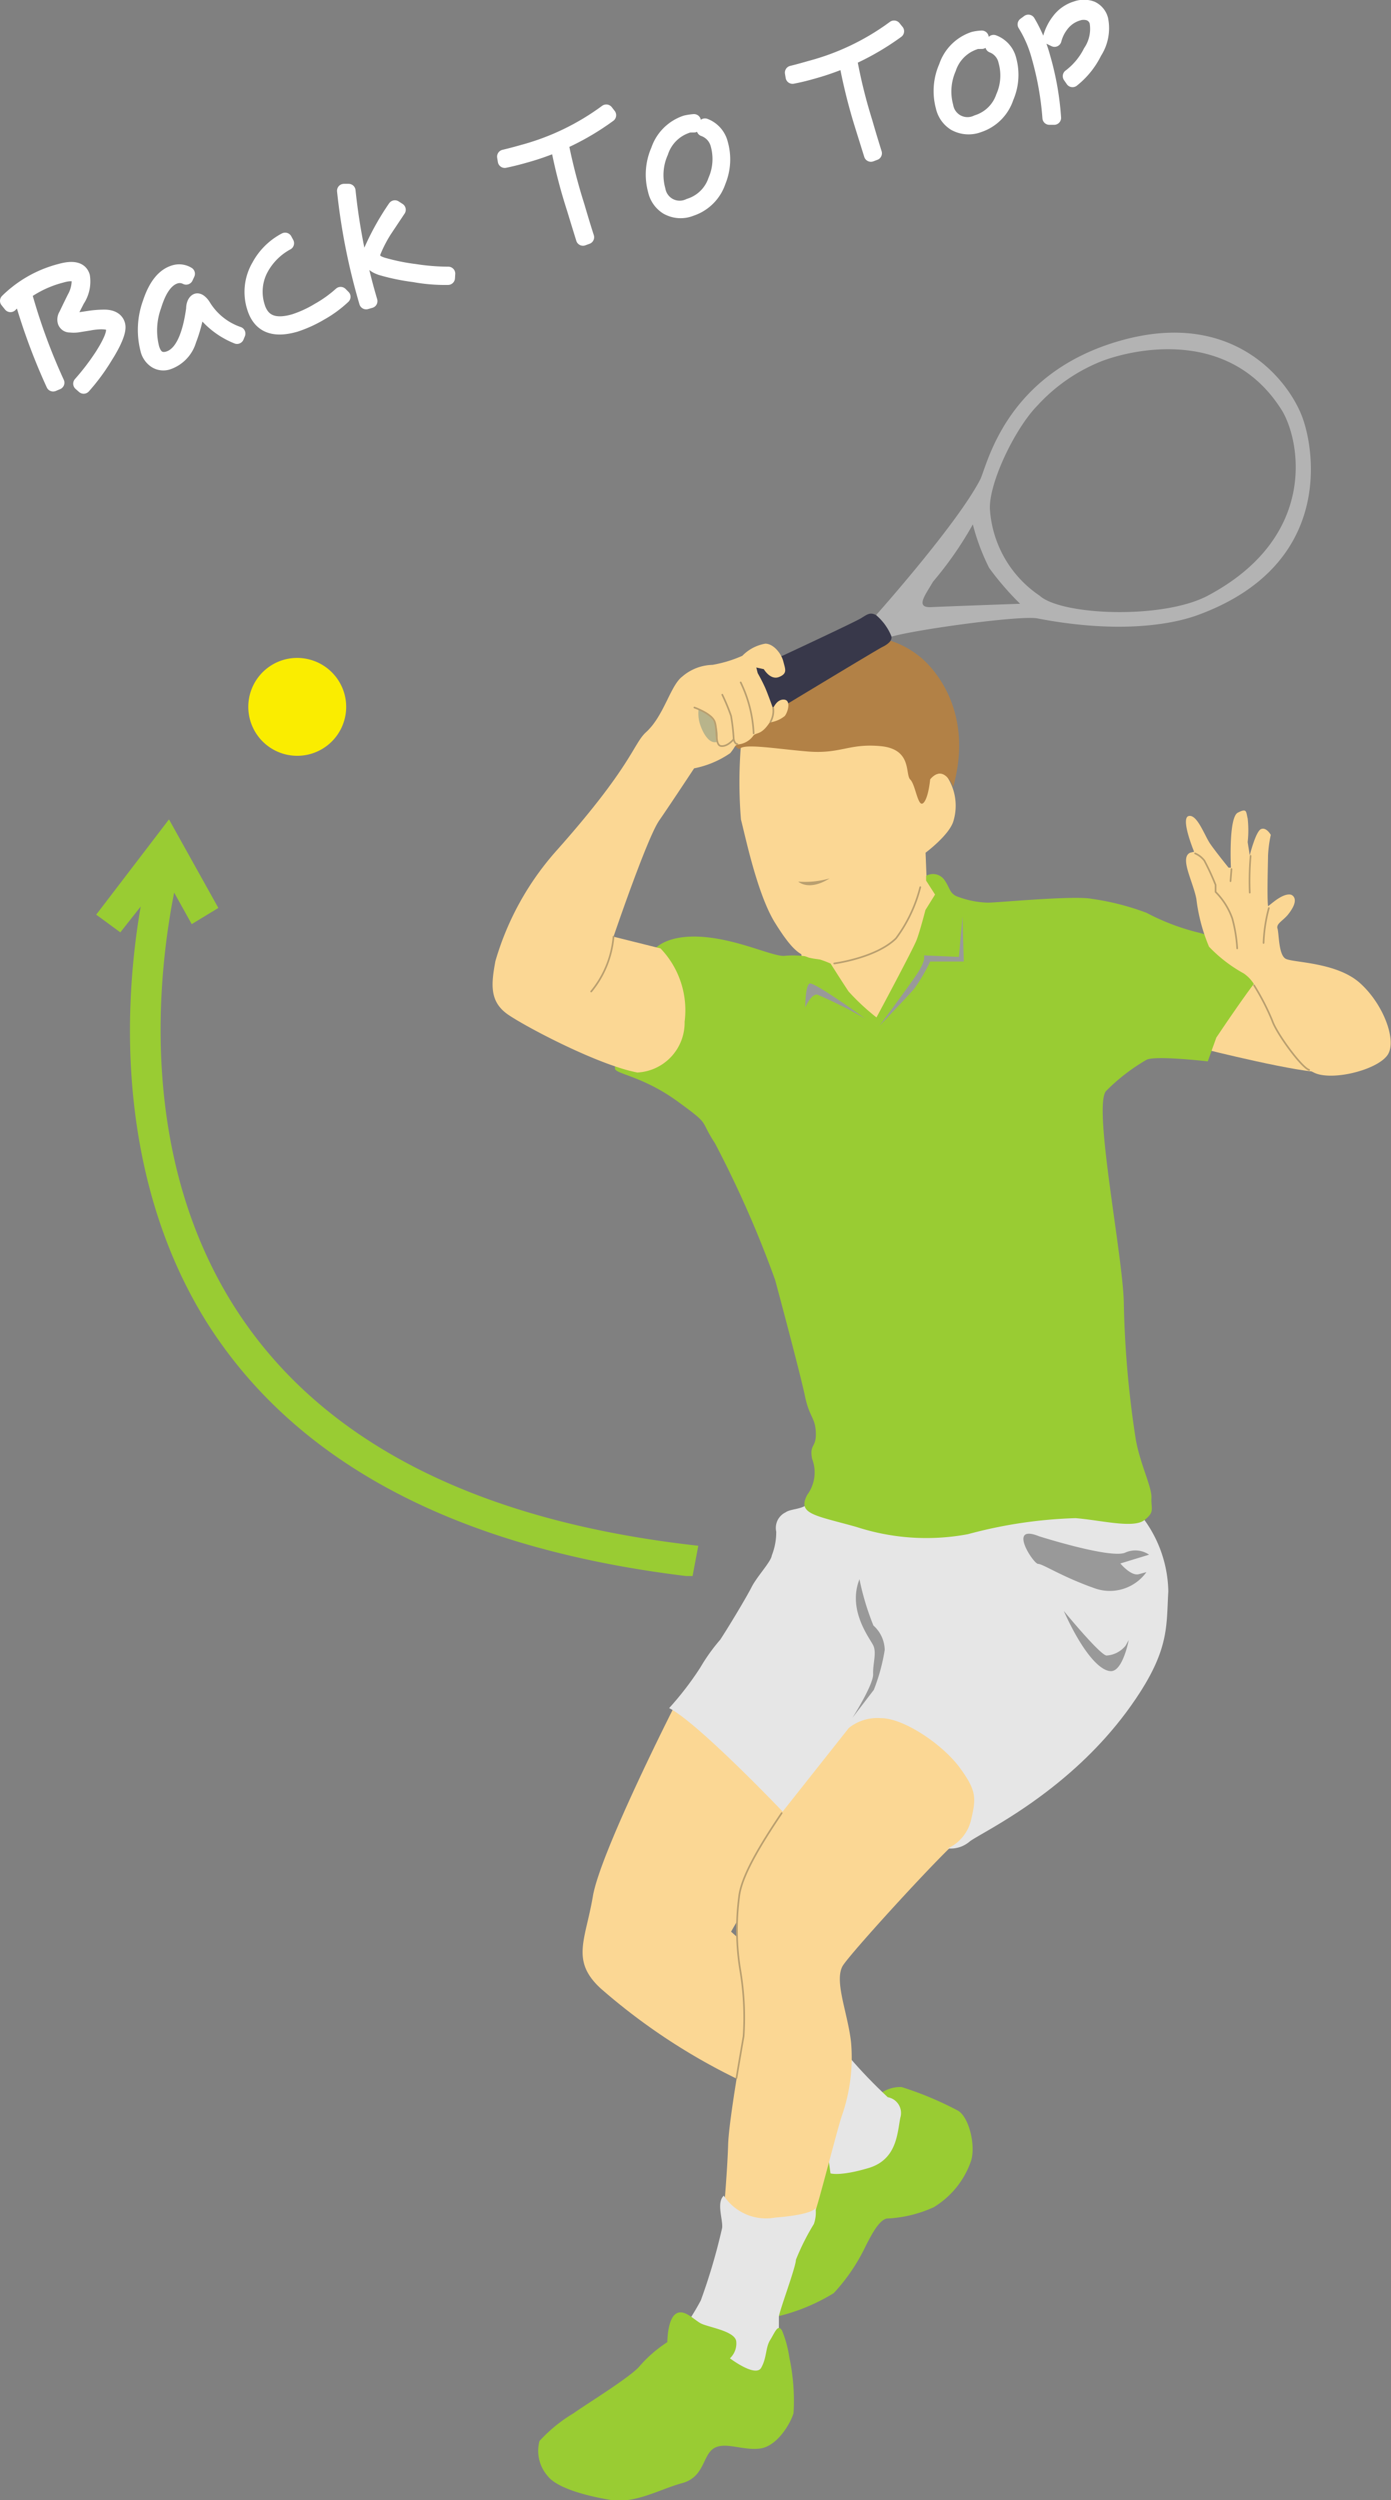 <svg xmlns="http://www.w3.org/2000/svg" viewBox="0 0 99.76 179.26"><rect x="0" y="0" width="99.76" height="179.26" fill="#808080" stroke="none"/><defs><style>.cls-1{fill:#fff;stroke:#fff;}.cls-1,.cls-5{stroke-linecap:round;stroke-linejoin:round;}.cls-2{fill:#9c3;}.cls-3{fill:#e6e6e6;}.cls-4{fill:#fbd794;}.cls-5{fill:none;stroke:#b99f6f;stroke-width:0.12px;}.cls-6{fill:#999;}.cls-7{fill:#b99f6f;}.cls-8{fill:#b28146;}.cls-9{fill:#b3b3b3;}.cls-10{fill:#38384a;}.cls-11{fill:#b8b48b;}.cls-12{fill:#faed00;}</style></defs><g id="レイヤー_2" data-name="レイヤー 2"><g id="テキスト"><path class="cls-1" d="M7.59,25.57A14.44,14.44,0,0,1,6,27.73l-.25-.22a17.18,17.18,0,0,0,1.53-2c.64-1,.9-1.66.81-2s-.36-.39-.82-.4a4.93,4.93,0,0,0-.86.09l-.87.14a2.3,2.3,0,0,1-.51,0,.39.39,0,0,1-.4-.28.61.61,0,0,1,.07-.46c.13-.26.33-.69.61-1.25A2.57,2.57,0,0,0,5.64,20c-.11-.35-.53-.43-1.24-.22a7.89,7.89,0,0,0-3.65,2.1L.5,21.57a8.44,8.44,0,0,1,3.82-2.16c.92-.26,1.47-.13,1.63.4a2.42,2.42,0,0,1-.38,1.72c-.12.24-.3.59-.52,1a.53.53,0,0,0,0,.29c0,.1.18.13.44.1l1-.15a7.45,7.45,0,0,1,1-.07c.57,0,.92.23,1,.63S8.25,24.53,7.59,25.57Zm-3.78,2a43.91,43.91,0,0,1-2.27-6.11l.34-.07a42.34,42.34,0,0,0,2.24,6.05Z"/><path class="cls-1" d="M17,24.16a5.87,5.87,0,0,1-2.78-2.3,10.87,10.87,0,0,1-.64,2.55A2.41,2.41,0,0,1,12.07,26a1.08,1.08,0,0,1-.89-.08,1.36,1.36,0,0,1-.62-.88,5.64,5.64,0,0,1,.16-3.3c.41-1.26,1-2,1.76-2.23a1.21,1.21,0,0,1,1,.12l-.13.28a1,1,0,0,0-.72-.08c-.67.19-1.18.89-1.55,2.1a5.12,5.12,0,0,0-.16,3c.19.67.57.92,1.13.76.91-.27,1.51-1.44,1.8-3.55,0-.36.14-.56.26-.6s.34.1.54.44a4.68,4.68,0,0,0,2.45,1.94Z"/><path class="cls-1" d="M23,22.48a9.13,9.13,0,0,1-1.8.82c-1.61.47-2.6.05-3-1.28a3.69,3.69,0,0,1,.34-2.95,4.58,4.58,0,0,1,1.91-1.89l.14.26a4.55,4.55,0,0,0-1.8,1.76,3.47,3.47,0,0,0-.3,2.74c.33,1.13,1.19,1.49,2.62,1.07a8.28,8.28,0,0,0,1.73-.8,8.9,8.9,0,0,0,1.59-1.14l.21.21A8.3,8.3,0,0,1,23,22.48Z"/><path class="cls-1" d="M26.57,21.59l-.31.09a45.17,45.17,0,0,1-1.59-8H25A44,44,0,0,0,26.57,21.59Zm5.56-1.66a12.23,12.23,0,0,1-2.43-.2,15.16,15.16,0,0,1-2.37-.49q-.66-.22-.78-.63a1,1,0,0,1,0-.56,18.63,18.63,0,0,1,1.77-3.19l.28.18-1,1.5a9.67,9.67,0,0,0-.8,1.56.75.75,0,0,0,0,.41c.05.18.29.34.7.46a15.2,15.2,0,0,0,2.27.46,15.7,15.7,0,0,0,2.38.19Z"/><path class="cls-1" d="M37.54,11.21c-.32.09-.76.21-1.34.33l-.05-.31c.41-.1.85-.21,1.33-.35a17.9,17.9,0,0,0,6-2.89l.21.27A18.6,18.6,0,0,1,37.54,11.21Zm3.89,3.57c.12.4.33,1.14.68,2.23l-.3.11c-.34-1.09-.56-1.82-.68-2.21A37.63,37.63,0,0,1,40,10.52l.32,0A41.84,41.84,0,0,0,41.43,14.78Z"/><path class="cls-1" d="M51.56,13a3.13,3.13,0,0,1-2,2,2,2,0,0,1-1.74-.12,1.93,1.93,0,0,1-.85-1.21,4.32,4.32,0,0,1,.21-2.9,3.16,3.16,0,0,1,2-2,4.16,4.16,0,0,1,.59-.09l0,.32c-.27,0-.44,0-.52.06a2.92,2.92,0,0,0-1.82,1.86,4,4,0,0,0-.2,2.7,1.54,1.54,0,0,0,2.2,1.11,2.84,2.84,0,0,0,1.85-1.8,3.83,3.83,0,0,0,.18-2.55,1.57,1.57,0,0,0-1-1.1l.1-.29a1.87,1.87,0,0,1,1.15,1.3A4.14,4.14,0,0,1,51.56,13Z"/><path class="cls-1" d="M58.18,5.19c-.32.09-.76.21-1.34.32l-.05-.3c.41-.1.85-.22,1.33-.36a17.79,17.79,0,0,0,6-2.88l.22.27A18.75,18.75,0,0,1,58.18,5.19Zm3.9,3.57c.11.39.33,1.14.67,2.23l-.29.11-.69-2.21a39.88,39.88,0,0,1-1.09-4.4l.33,0A37.11,37.11,0,0,0,62.08,8.76Z"/><path class="cls-1" d="M72.2,7a3.13,3.13,0,0,1-2,2,2.07,2.07,0,0,1-1.73-.12,1.91,1.91,0,0,1-.86-1.21,4.33,4.33,0,0,1,.22-2.9,3.15,3.15,0,0,1,2-2,3.09,3.09,0,0,1,.58-.08l0,.32c-.27,0-.44,0-.52.06a2.92,2.92,0,0,0-1.82,1.86,4.09,4.09,0,0,0-.2,2.69,1.54,1.54,0,0,0,2.2,1.12,2.85,2.85,0,0,0,1.85-1.8,3.77,3.77,0,0,0,.18-2.55,1.52,1.52,0,0,0-.94-1.1l.1-.29a1.82,1.82,0,0,1,1.14,1.3A4.08,4.08,0,0,1,72.2,7Z"/><path class="cls-1" d="M75.6,8.45l-.34,0a21.83,21.83,0,0,0-.78-4.38,8.59,8.59,0,0,0-1-2.32l.27-.2a10.32,10.32,0,0,1,1.09,2.59A20.48,20.48,0,0,1,75.6,8.45Zm2.93-4.7a5.81,5.81,0,0,1-1.61,2l-.2-.29a5,5,0,0,0,1.46-1.75,2.93,2.93,0,0,0,.46-2.13.86.86,0,0,0-.52-.59,1.24,1.24,0,0,0-.81,0,2.27,2.27,0,0,0-1,.62,2.93,2.93,0,0,0-.68,1.25L75.3,2.7a3.53,3.53,0,0,1,.62-1.24A2.47,2.47,0,0,1,77.18.58a1.64,1.64,0,0,1,1.12,0,1.24,1.24,0,0,1,.68.82A3.18,3.18,0,0,1,78.53,3.75Z"/><path class="cls-2" d="M63.3,150a2.4,2.4,0,0,1,1.36-.36,24,24,0,0,1,4,1.67c.79.39,1.32,2.39,1,3.57a6.26,6.26,0,0,1-2.7,3.38,9.11,9.11,0,0,1-3.38.81c-.56.15-1.07,1.14-1.51,2a13.36,13.36,0,0,1-2.28,3.35,13.9,13.9,0,0,1-4,1.66c-.6,0,1.71-7.39,1.71-7.39l.86-2.88a1.62,1.62,0,0,1,.93-1.36C60.22,154.2,63.3,150,63.3,150Z"/><path class="cls-3" d="M60.67,147.22a36.12,36.12,0,0,0,3,3.15,1.15,1.15,0,0,1,.9,1.47c-.22,1.09-.23,3-2.29,3.61s-2.72.38-2.72.38l-.18-1.32L57.82,150Z"/><path class="cls-4" d="M48.33,122.42s-5.28,10.4-5.81,13.54-1.6,4.62.56,6.61a44.09,44.09,0,0,0,9.77,6.48L55.24,141l-2.81-2.5s4.11-7.09,4.65-8.26C57.08,130.2,50.53,122,48.33,122.42Z"/><path class="cls-4" d="M61.19,123.11s-7.87,9.37-8.19,13a17.92,17.92,0,0,0,.09,5.2,20.37,20.37,0,0,1,.24,4.73c-.13.81-1.06,6-1.11,7.74s-.29,4.5-.29,4.5l2.59,2.86s3.59-1.75,3.86-2.33,1.67-6.17,2-7.12a12.65,12.65,0,0,0,.66-5.22c-.23-2.17-1.29-4.54-.55-5.6s5.59-6.39,7.63-8.38a3.88,3.88,0,0,0,2.31-2.22c.44-1.58-3.11-7.82-3.11-7.82S62.81,121.48,61.19,123.11Z"/><path class="cls-5" d="M56.06,130c-1.59,2.36-2.93,4.6-3.06,6.06a17.92,17.92,0,0,0,.09,5.2,20.37,20.37,0,0,1,.24,4.73c-.06.36-.28,1.61-.51,3"/><path class="cls-3" d="M51.91,157.43A3.63,3.63,0,0,0,55.59,159c2.77-.22,2.9-.68,2.9-.68a2.5,2.5,0,0,1-.12,1.14,16.69,16.69,0,0,0-1.29,2.57c0,.52-1.22,3.75-1.22,4.09s0,1.55,0,1.55,1,1.87-.72,2.76-4.37-1-4.37-1l-2.27-1.79a18.36,18.36,0,0,0,1.76-2.7,42.44,42.44,0,0,0,1.53-5.2C51.86,159.16,51.36,157.92,51.91,157.43Z"/><path class="cls-2" d="M47.86,167.93s0-1.55.57-2,1.29.35,1.8.64,2.45.54,2.57,1.29a1.46,1.46,0,0,1-.45,1.23s1.83,1.39,2.24.68.3-1.44.65-2,.55-1.18.85-.66a8.1,8.1,0,0,1,.52,1.92,14.79,14.79,0,0,1,.3,4c-.23.75-1.17,2.37-2.41,2.53s-2.54-.53-3.33,0-.66,2.05-2.25,2.48-3.37,1.5-5.16,1.2-3.83-.86-4.49-1.72a2.74,2.74,0,0,1-.58-2.5,10.85,10.85,0,0,1,2.46-2c.72-.53,4.18-2.65,4.75-3.4A9.34,9.34,0,0,1,47.86,167.93Z"/><path class="cls-3" d="M82.09,109a9,9,0,0,1,1.7,5.11c-.16,2.61.13,4.33-2.88,8.47-4.38,6-10.5,8.79-11.36,9.45a2.1,2.1,0,0,1-1.58.5,3,3,0,0,0,1.68-2.07c.36-1.55.39-2.07-.82-3.72s-4-3.55-5.65-3.55a3.3,3.3,0,0,0-2.3.7l-4.75,6s-6.05-6.35-8.14-7.42a22.33,22.33,0,0,0,2.23-2.9,13.29,13.29,0,0,1,1.43-2c.55-.83,1.86-3,2.25-3.77s1.4-1.83,1.45-2.27a4.54,4.54,0,0,0,.32-1.71,1.24,1.24,0,0,1,.66-1.38c.36-.26,1.14-.21,1.56-.58s23.28-1.32,23.28-1.32Z"/><path class="cls-6" d="M61.64,113.23a18.84,18.84,0,0,0,1,3.32,2.4,2.4,0,0,1,.81,1.75,13.56,13.56,0,0,1-.78,2.86l-1.53,2s1.51-2.37,1.48-3.13.27-1.53,0-2.07S60.77,115.43,61.64,113.23Z"/><path class="cls-6" d="M74.52,110.15s5,1.59,6.14,1.19a1.75,1.75,0,0,1,1.75.13l-2.06.63s.76.92,1.32.77l.55-.15a3.23,3.23,0,0,1-3.71,1.16c-2.36-.83-3.72-1.75-4.06-1.75S72.22,109.22,74.52,110.15Z"/><path class="cls-6" d="M76.29,115.5s2.65,3.23,3.08,3.2a1.91,1.91,0,0,0,1.35-.7l.23-.41s-.42,2.26-1.29,2.23S77.53,118.25,76.29,115.5Z"/><path class="cls-4" d="M86.37,75.22S93.44,77,95,76.87s1.06-6,1.06-6l-6-1.83Z"/><path class="cls-4" d="M66.67,55.89s.62-.81,1.23-.23a3.79,3.79,0,0,1,.48,3.2c-.28,1-2,2.28-2,2.28l.08,2,.62.94,2.17,4.32-5.42,6.07-6.1-3.83-.35-3"/><path class="cls-2" d="M59.57,69.09s.88,1.39,1.29,2a16.11,16.11,0,0,0,2,1.86s2.63-4.9,2.88-5.56.63-2.14.63-2.14l.69-1.11-.64-1v-.34a1,1,0,0,1,1.24.2c.51.64.38,1.1,1.13,1.33a6.61,6.61,0,0,0,2.07.39c.68,0,6.19-.53,7.46-.27a18.37,18.37,0,0,1,3.91,1,16.2,16.2,0,0,0,3.78,1.43,21.53,21.53,0,0,1,4,1.55s1.47.38.66,1.2-3.44,4.77-3.44,4.77l-.61,1.7s-3.8-.44-4.4-.11a13.84,13.84,0,0,0-2.88,2.22c-1,1,1.25,12.08,1.26,15.33a72.27,72.27,0,0,0,.85,9.63c.31,1.8,1.17,3.45,1.13,4.23s.27,1-.52,1.6-3.09,0-4.92-.15A33.18,33.18,0,0,0,69.42,110a16.19,16.19,0,0,1-8-.52c-3-.84-4.27-.92-3.52-2.31a2.7,2.7,0,0,0,.34-2.58c-.2-1.06.31-.77.27-1.87s-.46-1.08-.78-2.62-1.9-7.45-2.14-8.33a77.52,77.52,0,0,0-4.32-9.81c-1.15-1.75-.24-1.22-2.69-3S44.15,77,44.11,76.63c-.19-1.56,4.17-1,4.29-4.14A5.82,5.82,0,0,0,47,68s.9-1.09,3.68-.8c2.53.26,4.87,1.44,5.62,1.33A6.47,6.47,0,0,1,59.57,69.09Z"/><path class="cls-6" d="M63.07,73.55s2-2.68,2.69-3.71.5-1.34.5-1.34l2.51.11.26-2.9.09,3.23-2.41,0a12.52,12.52,0,0,1-1.12,1.92C65.08,71.47,63.07,73.55,63.07,73.55Z"/><path class="cls-6" d="M57.75,72.23s0-1.55.31-1.71,4,2.52,4,2.52a32.37,32.37,0,0,0-3.45-1.73C58.17,71.26,57.75,72.23,57.75,72.23Z"/><path class="cls-4" d="M92.59,64.15s.74.23-.22,1.43c-.37.45-.86.65-.75,1s.07,1.87.58,2.16,3.65.23,5.34,1.75,2.63,4.09,2,5.11-3.54,1.82-5,1.42c-1.11-.31-1.71-1.6-2.47-2.52a26.37,26.37,0,0,1-1.57-3c-.41-.58-.58-1.22-1.31-1.71a10.33,10.33,0,0,1-2.48-1.91,12.64,12.64,0,0,1-.91-3.44c-.26-1.3-1.21-2.93-.45-3.3l.29-.07s-1-2.41-.39-2.56,1.14,1.41,1.55,2,1.31,1.7,1.31,1.7h.17s-.18-3.59.49-3.94.59-.07.71.41a7.6,7.6,0,0,1,0,1.7l.15.95s.42-1.7.8-1.88.71.41.71.41a8.6,8.6,0,0,0-.2,1.51c0,.42-.08,2.93,0,3.59C91,65,91.94,64,92.59,64.15Z"/><path class="cls-5" d="M85.71,61.19a1.63,1.63,0,0,1,.66.51,17.25,17.25,0,0,1,.81,1.75l0,.5a5.13,5.13,0,0,1,1.2,1.91A10.58,10.58,0,0,1,88.73,68"/><path class="cls-5" d="M89.69,61.37A21.14,21.14,0,0,0,89.63,64"/><path class="cls-5" d="M91,65.11a11,11,0,0,0-.38,2.5"/><line class="cls-5" x1="88.32" y1="62.31" x2="88.25" y2="63.18"/><path class="cls-4" d="M65.35,63.45a27.28,27.28,0,0,1-2.71,4A5.05,5.05,0,0,1,58,68.66c-.64-.25-1.14-.44-2.42-2.5s-2.14-6.27-2.44-7.4a32.85,32.85,0,0,1,0-5.35,4.11,4.11,0,0,1,2.85-3.53c2.78-1,6.78-1.62,8.45.15s2.1,5.45,2.1,5.45Z"/><path class="cls-7" d="M57.25,63.21s.74.72,2.25-.23A6.33,6.33,0,0,1,57.25,63.21Z"/><path class="cls-8" d="M66.71,55.88s-.13,1.42-.51,1.71-.54-1.33-.92-1.7.16-2.17-2.11-2.39-2.9.58-5.26.38-4.62-.6-4.88-.16c0,0-1.33-.59-.54-2.47S56.1,46,61.44,45.64A6.46,6.46,0,0,1,65.86,47c.92.68,4.06,3.82,2.5,9.43C68.36,56.39,67.69,54.71,66.71,55.88Z"/><path class="cls-9" d="M93.41,29.94c-.94-2.58-4.91-7.85-13.11-5.5s-9.49,8.9-10,9.94c-1.64,3.18-7.44,9.69-7.44,9.69l-.11.54s-.34,1.63.9,1.13l.31-.1c1.94-.54,9.28-1.53,10.44-1.3,5.6,1.08,9.48.5,11.5-.24C95.48,40.6,94.35,32.51,93.41,29.94ZM66.8,43.53c-1.18.06-.47-.82.12-1.83a25.65,25.65,0,0,0,2.85-4.1,15.49,15.49,0,0,0,1.17,3.12,20.75,20.75,0,0,0,2.22,2.57S67.8,43.48,66.8,43.53Zm19.82-.82c-3.22,1.71-10.49,1.42-12.06,0A8.11,8.11,0,0,1,71,36.58c-.14-1.84,1.77-5.84,3.4-7.5A12.48,12.48,0,0,1,79,25.9c2.1-.81,9.13-2.53,12.92,3.5C93.24,31.53,94.6,38.47,86.62,42.71Z"/><path class="cls-10" d="M56.16,47s5.18-2.41,5.62-2.69.65-.43,1.06-.2a3.92,3.92,0,0,1,1.09,1.51c.08.32-.28.59-.65.77s-7.46,4.47-7.46,4.47a1.13,1.13,0,0,1-1.36-.58,11.39,11.39,0,0,1-.82-2.44Z"/><path class="cls-4" d="M47.37,68,44,67.16s2.4-7.06,3.27-8.32,2.51-3.75,2.51-3.75A6.9,6.9,0,0,0,52.37,54c.43-.52.29-.58.62-.63a1.53,1.53,0,0,0,1-.57c.22-.35.55,0,1.21-1a2.19,2.19,0,0,0,1.08-.46c.25-.32.46-1.15-.06-1.18s-.78.64-.78.64-.35-1-.56-1.48-.54-1.06-.54-1.06l-.1-.4.54.12s.47.81,1.09.56.45-.55.31-1.11-.69-1.27-1.29-1.28a3,3,0,0,0-1.65.87,9.06,9.06,0,0,1-2.14.65,3.44,3.44,0,0,0-2.17.84c-.86.65-1.31,2.83-2.61,4-.91.84-1,2.4-6.4,8.47a20.47,20.47,0,0,0-4.39,7.93c-.32,1.71-.42,2.94.94,3.86s6.44,3.59,9.24,4.13a3.58,3.58,0,0,0,3.39-3.64A6.41,6.41,0,0,0,47.37,68Z"/><path class="cls-5" d="M53.12,48.93a9.34,9.34,0,0,1,.93,3.65"/><path class="cls-5" d="M55.45,50.75a1.6,1.6,0,0,1-.19,1"/><path class="cls-11" d="M50.1,50.89a2.59,2.59,0,0,0,.07.92c.13.48.59,1.56,1.23,1.39A1.88,1.88,0,0,0,50.1,50.89Z"/><path class="cls-5" d="M44,67.16a7.11,7.11,0,0,1-1.6,3.93"/><path class="cls-5" d="M49.8,50.73s1.22.42,1.45,1,0,1.71.47,1.76.9-.49.9-.49a14.22,14.22,0,0,0-.19-1.67,14.35,14.35,0,0,0-.63-1.52"/><path class="cls-5" d="M52.62,53s.06.34.26.35"/><path class="cls-5" d="M89.94,70.65a17.17,17.17,0,0,1,1.3,2.52c.3.91,2.11,3.38,2.65,3.54"/><path class="cls-5" d="M59.83,69.08s3-.39,4.43-1.8A10.41,10.41,0,0,0,66,63.61"/><path class="cls-12" d="M24.71,49.78a3.51,3.51,0,1,1-4.3-2.49A3.52,3.52,0,0,1,24.71,49.78Z"/><path class="cls-2" d="M49.55,110.77c-15.79-1.85-26.84-7.65-32.85-17.25C10,82.8,11.28,70.11,12.49,64l1.26,2.26,1.91-1.16-3.54-6.35L6.9,65.58l1.73,1.27L10.09,65a52.78,52.78,0,0,0-.73,6.94c-.24,6,.51,14.93,5.45,22.84C21.18,104.89,32.75,111,49.2,113l.47,0,.41-2.17Z"/></g></g></svg>